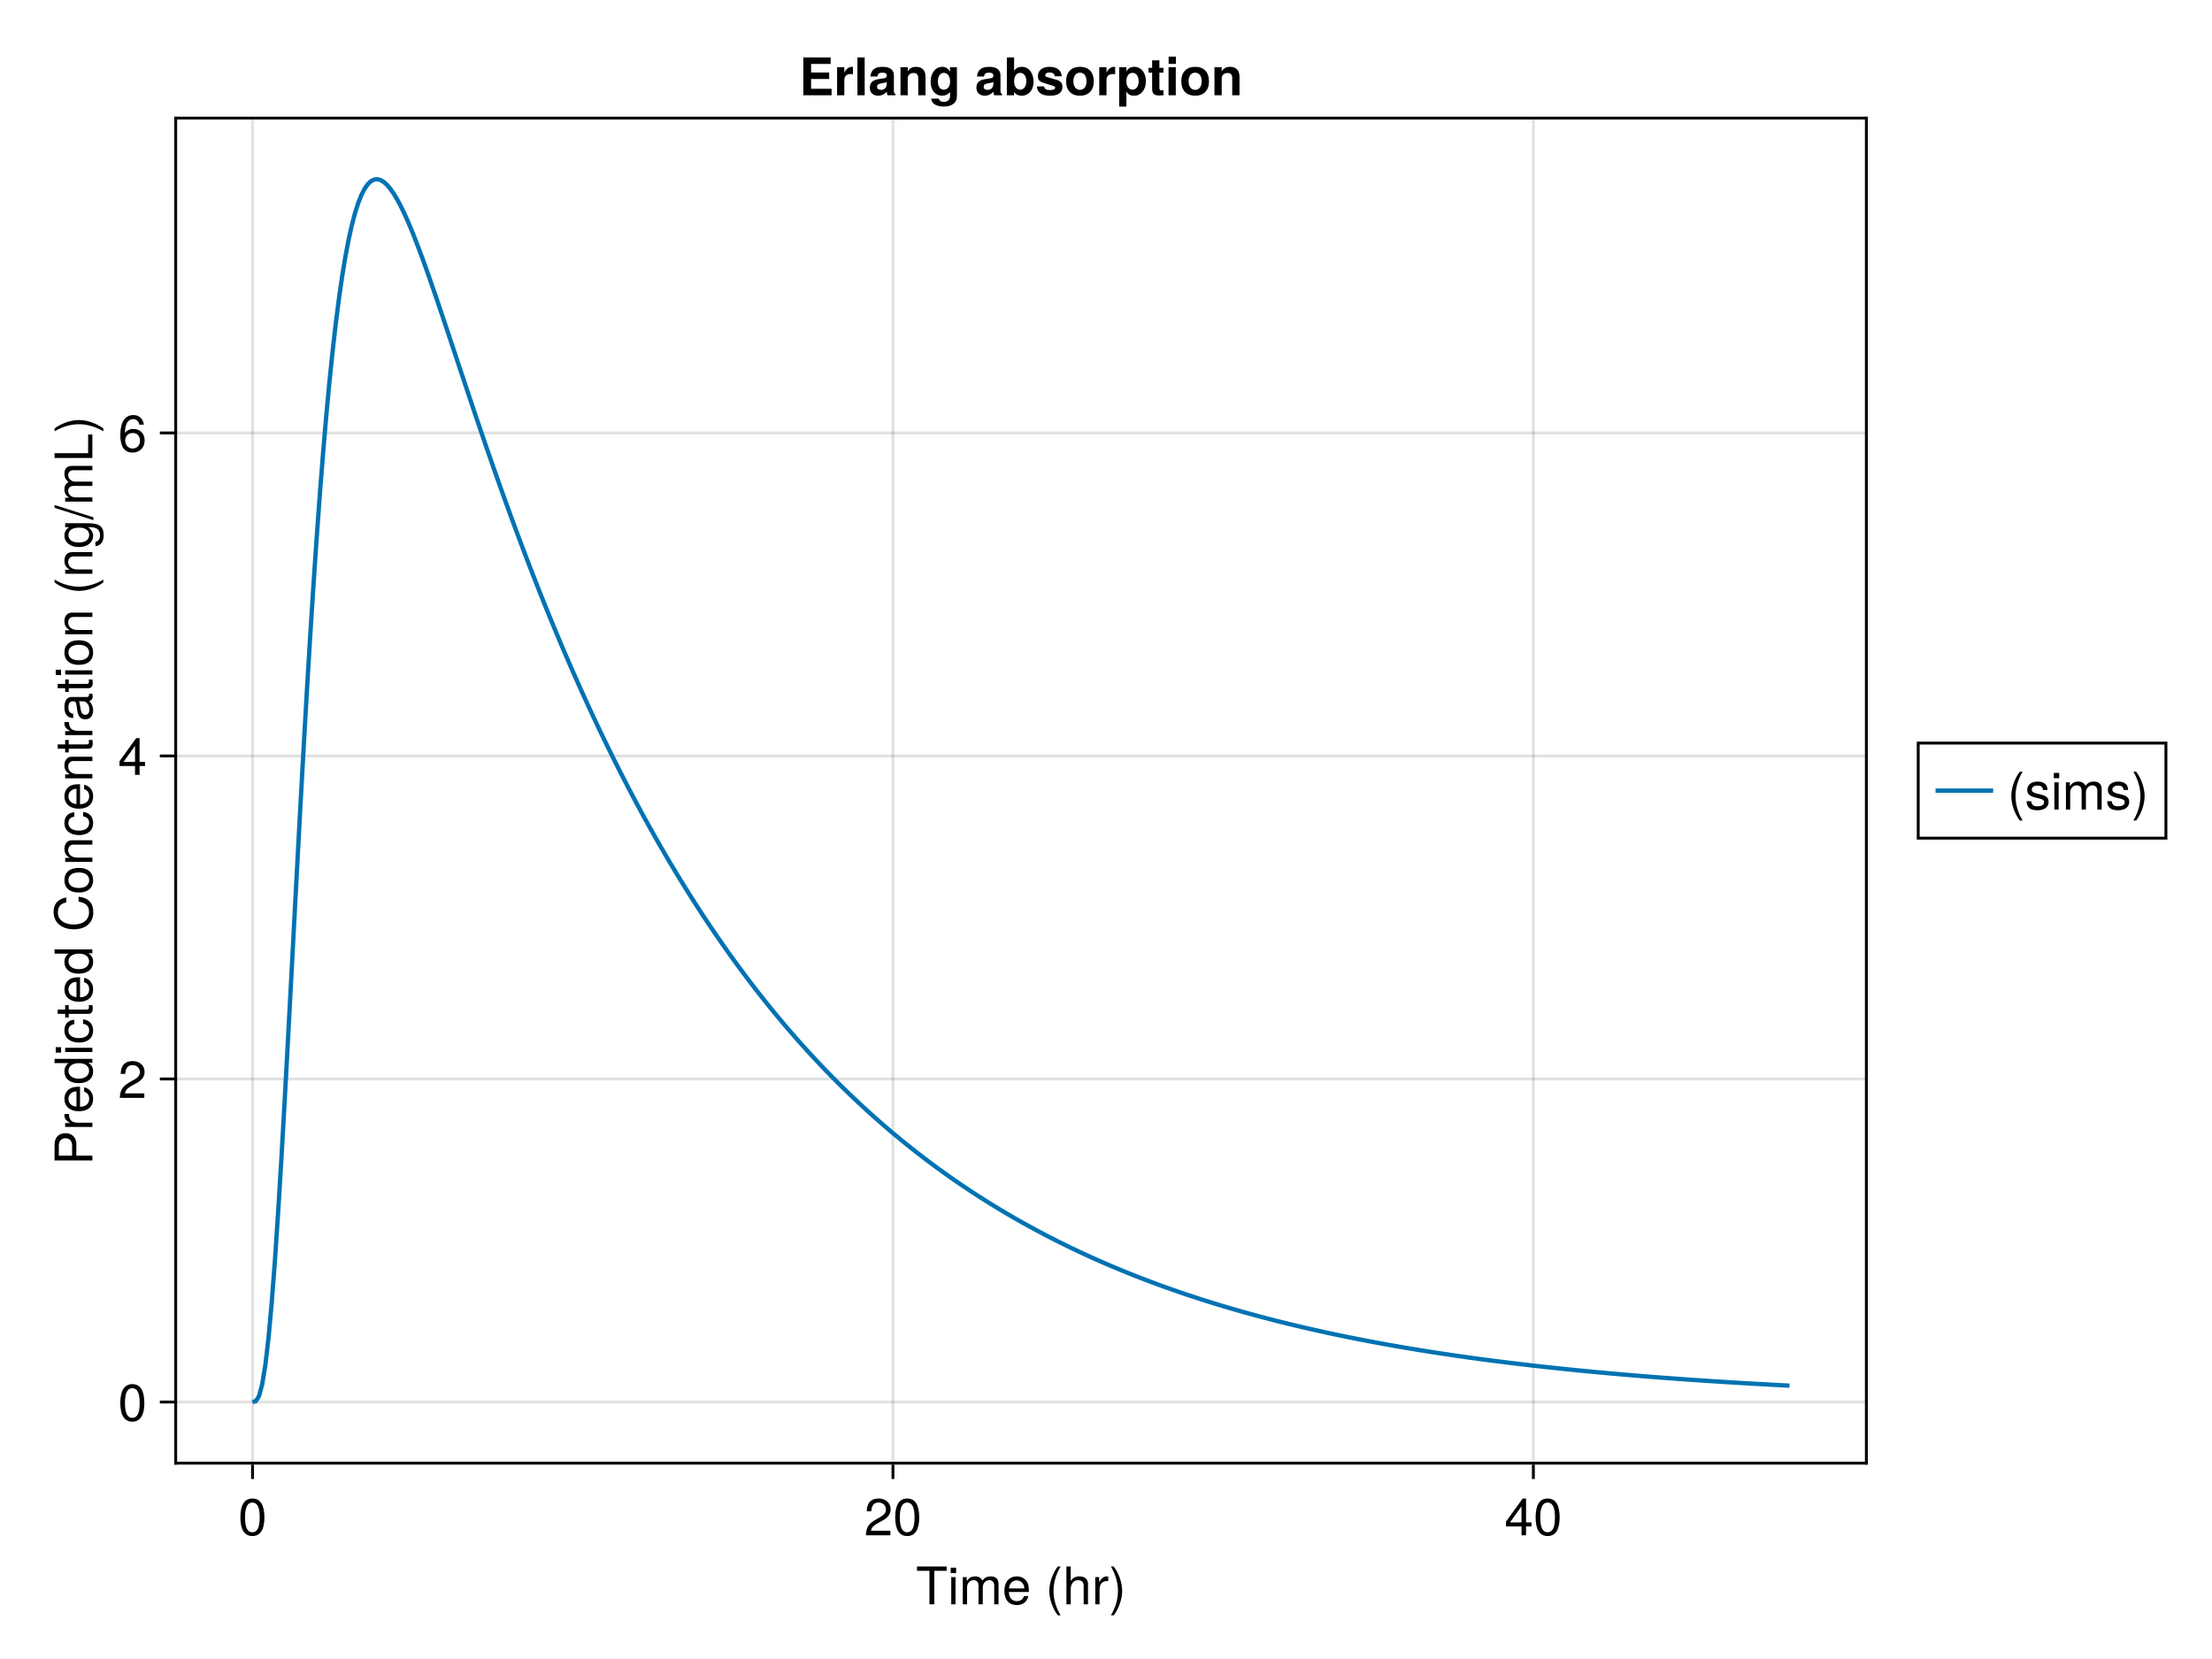 <?xml version="1.0" encoding="UTF-8"?>
<svg xmlns="http://www.w3.org/2000/svg" xmlns:xlink="http://www.w3.org/1999/xlink" width="768" height="576" viewBox="0 0 768 576">
<defs>
<g>
<g id="glyph-0-0-2d725e4b">
<path d="M 10.672 -11.641 C 10.672 -11.641 6.375 -11.641 6.375 -11.641 C 6.375 -11.641 6.375 0 6.375 0 C 6.375 0 4.703 0 4.703 0 C 4.703 0 4.703 -11.641 4.703 -11.641 C 4.703 -11.641 0.375 -11.641 0.375 -11.641 C 0.375 -11.641 0.375 -13.125 0.375 -13.125 C 0.375 -13.125 10.672 -13.125 10.672 -13.125 C 10.672 -13.125 10.672 -11.641 10.672 -11.641 Z M 10.672 -11.641 "/>
</g>
<g id="glyph-0-1-2d725e4b">
<path d="M 2.75 0 C 2.75 0 1.266 0 1.266 0 C 1.266 0 1.266 -9.438 1.266 -9.438 C 1.266 -9.438 2.75 -9.438 2.75 -9.438 C 2.75 -9.438 2.75 0 2.75 0 Z M 2.953 -10.859 C 2.953 -10.859 1.078 -10.859 1.078 -10.859 C 1.078 -10.859 1.078 -12.719 1.078 -12.719 C 1.078 -12.719 2.953 -12.719 2.953 -12.719 C 2.953 -12.719 2.953 -10.859 2.953 -10.859 Z M 2.953 -10.859 "/>
</g>
<g id="glyph-0-2-2d725e4b">
<path d="M 13.688 0 C 13.688 0 12.188 0 12.188 0 C 12.188 0 12.188 -6.5 12.188 -6.5 C 12.188 -7.688 11.562 -8.391 10.453 -8.391 C 9.234 -8.391 8.219 -7.297 8.219 -5.922 C 8.219 -5.922 8.219 0 8.219 0 C 8.219 0 6.734 0 6.734 0 C 6.734 0 6.734 -6.5 6.734 -6.5 C 6.734 -7.703 6.109 -8.391 4.984 -8.391 C 3.766 -8.391 2.766 -7.297 2.766 -5.922 C 2.766 -5.922 2.766 0 2.766 0 C 2.766 0 1.281 0 1.281 0 C 1.281 0 1.281 -9.438 1.281 -9.438 C 1.281 -9.438 2.641 -9.438 2.641 -9.438 C 2.641 -9.438 2.641 -8.094 2.641 -8.094 C 3.453 -9.234 4.281 -9.703 5.547 -9.703 C 6.766 -9.703 7.531 -9.266 8.078 -8.266 C 8.969 -9.328 9.719 -9.703 10.984 -9.703 C 12.75 -9.703 13.688 -8.766 13.688 -7.078 C 13.688 -7.078 13.688 0 13.688 0 Z M 13.688 0 "/>
</g>
<g id="glyph-0-3-2d725e4b">
<path d="M 9.234 -4.281 C 9.234 -4.281 2.281 -4.281 2.281 -4.281 C 2.328 -2.125 3.484 -1.109 5.062 -1.109 C 6.266 -1.109 7.109 -1.625 7.531 -2.859 C 7.531 -2.859 9.031 -2.859 9.031 -2.859 C 8.656 -0.953 7.156 0.266 5 0.266 C 2.359 0.266 0.719 -1.562 0.719 -4.656 C 0.719 -7.766 2.406 -9.703 5.047 -9.703 C 6.797 -9.703 8.25 -8.766 8.859 -7.219 C 9.125 -6.516 9.234 -5.656 9.234 -4.281 Z M 7.625 -5.609 C 7.625 -7.094 6.5 -8.312 5.016 -8.312 C 3.516 -8.312 2.453 -7.188 2.328 -5.516 C 2.328 -5.516 7.609 -5.516 7.609 -5.516 C 7.625 -5.547 7.625 -5.609 7.625 -5.609 Z M 7.625 -5.609 "/>
</g>
<g id="glyph-0-4-2d725e4b">
<path d="M 5.234 3.812 C 5.234 3.812 4.25 3.812 4.25 3.812 C 2.453 1.453 1.312 -1.812 1.312 -4.656 C 1.312 -7.484 2.453 -10.766 4.25 -13.125 C 4.25 -13.125 5.234 -13.125 5.234 -13.125 C 3.656 -10.562 2.766 -7.531 2.766 -4.656 C 2.766 -1.781 3.656 1.234 5.234 3.812 Z M 5.234 3.812 "/>
</g>
<g id="glyph-0-5-2d725e4b">
<path d="M 8.75 0 C 8.75 0 7.25 0 7.25 0 C 7.25 0 7.25 -6.531 7.25 -6.531 C 7.25 -7.781 6.375 -8.391 5.312 -8.391 C 3.766 -8.391 2.75 -7.125 2.75 -5.203 C 2.75 -5.203 2.75 0 2.75 0 C 2.75 0 1.266 0 1.266 0 C 1.266 0 1.266 -13.125 1.266 -13.125 C 1.266 -13.125 2.75 -13.125 2.75 -13.125 C 2.75 -13.125 2.75 -8.141 2.75 -8.141 C 3.641 -9.281 4.453 -9.703 5.781 -9.703 C 7.609 -9.703 8.75 -8.719 8.75 -7.125 C 8.75 -7.125 8.75 0 8.75 0 Z M 8.75 0 "/>
</g>
<g id="glyph-0-6-2d725e4b">
<path d="M 5.781 -8.125 C 3.453 -8.078 2.75 -7.016 2.75 -4.891 C 2.75 -4.891 2.75 0 2.75 0 C 2.75 0 1.266 0 1.266 0 C 1.266 0 1.266 -9.438 1.266 -9.438 C 1.266 -9.438 2.625 -9.438 2.625 -9.438 C 2.625 -9.438 2.625 -7.719 2.625 -7.719 C 3.484 -9.125 4.234 -9.703 5.203 -9.703 C 5.406 -9.703 5.531 -9.688 5.781 -9.641 C 5.781 -9.641 5.781 -8.125 5.781 -8.125 Z M 5.781 -8.125 "/>
</g>
<g id="glyph-0-7-2d725e4b">
<path d="M 4.609 -4.641 C 4.609 -1.812 3.469 1.453 1.672 3.812 C 1.672 3.812 0.688 3.812 0.688 3.812 C 2.266 1.266 3.156 -1.781 3.156 -4.641 C 3.156 -7.531 2.266 -10.547 0.688 -13.125 C 0.688 -13.125 1.672 -13.125 1.672 -13.125 C 3.469 -10.766 4.609 -7.484 4.609 -4.641 Z M 4.609 -4.641 "/>
</g>
<g id="glyph-0-8-2d725e4b">
<path d="M 9.125 -6.141 C 9.125 -1.938 7.656 0.266 4.953 0.266 C 2.219 0.266 0.781 -1.938 0.781 -6.25 C 0.781 -10.531 2.203 -12.766 4.953 -12.766 C 7.719 -12.766 9.125 -10.562 9.125 -6.141 Z M 7.5 -6.281 C 7.5 -9.703 6.656 -11.359 4.953 -11.359 C 3.234 -11.359 2.391 -9.719 2.391 -6.234 C 2.391 -2.734 3.234 -1.047 4.906 -1.047 C 6.672 -1.047 7.5 -2.656 7.5 -6.281 Z M 7.5 -6.281 "/>
</g>
<g id="glyph-0-9-2d725e4b">
<path d="M 9.203 -9.016 C 9.203 -7.453 8.281 -6.125 6.5 -5.172 C 6.5 -5.172 4.703 -4.188 4.703 -4.188 C 3.125 -3.281 2.562 -2.609 2.391 -1.562 C 2.391 -1.562 9.109 -1.562 9.109 -1.562 C 9.109 -1.562 9.109 0 9.109 0 C 9.109 0 0.609 0 0.609 0 C 0.75 -2.812 1.531 -4.016 4.188 -5.531 C 4.188 -5.531 5.844 -6.469 5.844 -6.469 C 6.984 -7.109 7.578 -7.969 7.578 -8.984 C 7.578 -10.344 6.5 -11.375 5.062 -11.375 C 3.484 -11.375 2.609 -10.469 2.484 -8.328 C 2.484 -8.328 0.906 -8.328 0.906 -8.328 C 0.984 -11.438 2.5 -12.766 5.109 -12.766 C 7.531 -12.766 9.203 -11.172 9.203 -9.016 Z M 9.203 -9.016 "/>
</g>
<g id="glyph-0-10-2d725e4b">
<path d="M 9.359 -3.062 C 9.359 -3.062 7.469 -3.062 7.469 -3.062 C 7.469 -3.062 7.469 0 7.469 0 C 7.469 0 5.891 0 5.891 0 C 5.891 0 5.891 -3.062 5.891 -3.062 C 5.891 -3.062 0.5 -3.062 0.5 -3.062 C 0.5 -3.062 0.5 -4.734 0.5 -4.734 C 0.5 -4.734 6.297 -12.766 6.297 -12.766 C 6.297 -12.766 7.469 -12.766 7.469 -12.766 C 7.469 -12.766 7.469 -4.484 7.469 -4.484 C 7.469 -4.484 9.359 -4.484 9.359 -4.484 C 9.359 -4.484 9.359 -3.062 9.359 -3.062 Z M 5.891 -4.484 C 5.891 -4.484 5.891 -10.062 5.891 -10.062 C 5.891 -10.062 1.891 -4.484 1.891 -4.484 C 1.891 -4.484 5.891 -4.484 5.891 -4.484 Z M 5.891 -4.484 "/>
</g>
<g id="glyph-0-11-2d725e4b">
<path d="M 9.234 -3.953 C 9.234 -1.453 7.484 0.266 5.062 0.266 C 2.141 0.266 0.781 -1.844 0.781 -5.812 C 0.781 -10.266 2.375 -12.766 5.344 -12.766 C 7.297 -12.766 8.656 -11.516 8.969 -9.438 C 8.969 -9.438 7.375 -9.438 7.375 -9.438 C 7.125 -10.656 6.359 -11.359 5.234 -11.359 C 3.422 -11.359 2.406 -9.625 2.391 -6.516 C 3.078 -7.453 4.062 -7.938 5.328 -7.938 C 7.609 -7.938 9.234 -6.344 9.234 -3.953 Z M 7.609 -3.828 C 7.609 -5.547 6.656 -6.531 5.125 -6.531 C 3.562 -6.531 2.484 -5.516 2.484 -3.922 C 2.484 -2.281 3.594 -1.141 5.078 -1.141 C 6.531 -1.141 7.609 -2.234 7.609 -3.828 Z M 7.609 -3.828 "/>
</g>
<g id="glyph-0-12-2d725e4b">
<path d="M 8.266 -2.641 C 8.266 -0.828 6.75 0.266 4.375 0.266 C 1.906 0.266 0.688 -0.703 0.609 -2.875 C 0.609 -2.875 2.203 -2.875 2.203 -2.875 C 2.391 -1.438 3.156 -1.109 4.5 -1.109 C 5.812 -1.109 6.703 -1.641 6.703 -2.516 C 6.703 -3.203 6.281 -3.516 5.234 -3.766 C 5.234 -3.766 3.828 -4.109 3.828 -4.109 C 1.609 -4.641 0.844 -5.344 0.844 -6.828 C 0.844 -8.562 2.266 -9.703 4.469 -9.703 C 6.641 -9.703 7.859 -8.656 7.891 -6.797 C 7.891 -6.797 6.297 -6.797 6.297 -6.797 C 6.266 -7.797 5.609 -8.312 4.406 -8.312 C 3.188 -8.312 2.406 -7.766 2.406 -6.891 C 2.406 -6.234 2.938 -5.828 4.156 -5.547 C 4.156 -5.547 5.594 -5.203 5.594 -5.203 C 7.469 -4.75 8.266 -4.047 8.266 -2.641 Z M 8.266 -2.641 "/>
</g>
<g id="glyph-1-0-2d725e4b">
<path d="M -9.266 -11.109 C -7.094 -11.109 -5.562 -9.594 -5.562 -7.438 C -5.562 -7.438 -5.562 -3.312 -5.562 -3.312 C -5.562 -3.312 0 -3.312 0 -3.312 C 0 -3.312 0 -1.641 0 -1.641 C 0 -1.641 -13.125 -1.641 -13.125 -1.641 C -13.125 -1.641 -13.125 -7.062 -13.125 -7.062 C -13.125 -9.641 -11.734 -11.109 -9.266 -11.109 Z M -9.344 -9.359 C -10.781 -9.359 -11.641 -8.406 -11.641 -6.797 C -11.641 -6.797 -11.641 -3.312 -11.641 -3.312 C -11.641 -3.312 -7.031 -3.312 -7.031 -3.312 C -7.031 -3.312 -7.031 -6.797 -7.031 -6.797 C -7.031 -8.406 -7.906 -9.359 -9.344 -9.359 Z M -9.344 -9.359 "/>
</g>
<g id="glyph-1-1-2d725e4b">
<path d="M -8.125 -5.781 C -8.078 -3.453 -7.016 -2.75 -4.891 -2.75 C -4.891 -2.75 0 -2.75 0 -2.75 C 0 -2.75 0 -1.266 0 -1.266 C 0 -1.266 -9.438 -1.266 -9.438 -1.266 C -9.438 -1.266 -9.438 -2.625 -9.438 -2.625 C -9.438 -2.625 -7.719 -2.625 -7.719 -2.625 C -9.125 -3.484 -9.703 -4.234 -9.703 -5.203 C -9.703 -5.406 -9.688 -5.531 -9.641 -5.781 C -9.641 -5.781 -8.125 -5.781 -8.125 -5.781 Z M -8.125 -5.781 "/>
</g>
<g id="glyph-1-2-2d725e4b">
<path d="M -4.281 -9.234 C -4.281 -9.234 -4.281 -2.281 -4.281 -2.281 C -2.125 -2.328 -1.109 -3.484 -1.109 -5.062 C -1.109 -6.266 -1.625 -7.109 -2.859 -7.531 C -2.859 -7.531 -2.859 -9.031 -2.859 -9.031 C -0.953 -8.656 0.266 -7.156 0.266 -5 C 0.266 -2.359 -1.562 -0.719 -4.656 -0.719 C -7.766 -0.719 -9.703 -2.406 -9.703 -5.047 C -9.703 -6.797 -8.766 -8.25 -7.219 -8.859 C -6.516 -9.125 -5.656 -9.234 -4.281 -9.234 Z M -5.609 -7.625 C -7.094 -7.625 -8.312 -6.5 -8.312 -5.016 C -8.312 -3.516 -7.188 -2.453 -5.516 -2.328 C -5.516 -2.328 -5.516 -7.609 -5.516 -7.609 C -5.547 -7.625 -5.609 -7.625 -5.609 -7.625 Z M -5.609 -7.625 "/>
</g>
<g id="glyph-1-3-2d725e4b">
<path d="M 0 -8.906 C 0 -8.906 0 -7.578 0 -7.578 C 0 -7.578 -1.391 -7.578 -1.391 -7.578 C -0.219 -6.766 0.266 -5.875 0.266 -4.578 C 0.266 -2.031 -1.625 -0.469 -4.812 -0.469 C -7.812 -0.469 -9.703 -2.062 -9.703 -4.516 C -9.703 -5.781 -9.203 -6.781 -8.25 -7.422 C -8.25 -7.422 -13.125 -7.422 -13.125 -7.422 C -13.125 -7.422 -13.125 -8.906 -13.125 -8.906 C -13.125 -8.906 0 -8.906 0 -8.906 Z M -4.688 -7.422 C -6.859 -7.422 -8.297 -6.391 -8.297 -4.766 C -8.297 -3.125 -6.906 -2.031 -4.719 -2.031 C -2.516 -2.031 -1.141 -3.125 -1.141 -4.781 C -1.141 -6.375 -2.5 -7.422 -4.688 -7.422 Z M -4.688 -7.422 "/>
</g>
<g id="glyph-1-4-2d725e4b">
<path d="M 0 -2.75 C 0 -2.75 0 -1.266 0 -1.266 C 0 -1.266 -9.438 -1.266 -9.438 -1.266 C -9.438 -1.266 -9.438 -2.75 -9.438 -2.75 C -9.438 -2.75 0 -2.75 0 -2.75 Z M -10.859 -2.953 C -10.859 -2.953 -10.859 -1.078 -10.859 -1.078 C -10.859 -1.078 -12.719 -1.078 -12.719 -1.078 C -12.719 -1.078 -12.719 -2.953 -12.719 -2.953 C -12.719 -2.953 -10.859 -2.953 -10.859 -2.953 Z M -10.859 -2.953 "/>
</g>
<g id="glyph-1-5-2d725e4b">
<path d="M -3.234 -8.594 C -1.078 -8.406 0.266 -6.984 0.266 -4.734 C 0.266 -2.172 -1.578 -0.562 -4.625 -0.562 C -7.766 -0.562 -9.703 -2.219 -9.703 -4.75 C -9.703 -6.859 -8.562 -8.297 -6.266 -8.484 C -6.266 -8.484 -6.266 -6.969 -6.266 -6.969 C -7.578 -6.781 -8.312 -6 -8.312 -4.734 C -8.312 -3.094 -6.984 -2.125 -4.625 -2.125 C -2.391 -2.125 -1.109 -3.109 -1.109 -4.766 C -1.109 -6.047 -1.734 -6.828 -3.234 -7.078 C -3.234 -7.078 -3.234 -8.594 -3.234 -8.594 Z M -3.234 -8.594 "/>
</g>
<g id="glyph-1-6-2d725e4b">
<path d="M 0 -4.578 C 0.094 -4.062 0.125 -3.703 0.125 -3.344 C 0.125 -2.172 -0.406 -1.531 -1.375 -1.531 C -1.375 -1.531 -8.203 -1.531 -8.203 -1.531 C -8.203 -1.531 -8.203 -0.25 -8.203 -0.25 C -8.203 -0.25 -9.438 -0.25 -9.438 -0.25 C -9.438 -0.25 -9.438 -1.531 -9.438 -1.531 C -9.438 -1.531 -12.031 -1.531 -12.031 -1.531 C -12.031 -1.531 -12.031 -3.031 -12.031 -3.031 C -12.031 -3.031 -9.438 -3.031 -9.438 -3.031 C -9.438 -3.031 -9.438 -4.578 -9.438 -4.578 C -9.438 -4.578 -8.203 -4.578 -8.203 -4.578 C -8.203 -4.578 -8.203 -3.031 -8.203 -3.031 C -8.203 -3.031 -2.031 -3.031 -2.031 -3.031 C -1.375 -3.031 -1.188 -3.203 -1.188 -3.859 C -1.188 -4.141 -1.203 -4.375 -1.266 -4.578 C -1.266 -4.578 0 -4.578 0 -4.578 Z M 0 -4.578 "/>
</g>
<g id="glyph-1-7-2d725e4b">
</g>
<g id="glyph-1-8-2d725e4b">
<path d="M 0 -8.766 C 0 -8.766 0 -7.266 0 -7.266 C 0 -7.266 -6.531 -7.266 -6.531 -7.266 C -7.672 -7.266 -8.391 -6.516 -8.391 -5.328 C -8.391 -3.797 -7.125 -2.75 -5.203 -2.75 C -5.203 -2.75 0 -2.75 0 -2.75 C 0 -2.75 0 -1.266 0 -1.266 C 0 -1.266 -9.438 -1.266 -9.438 -1.266 C -9.438 -1.266 -9.438 -2.641 -9.438 -2.641 C -9.438 -2.641 -7.844 -2.641 -7.844 -2.641 C -9.156 -3.469 -9.703 -4.375 -9.703 -5.781 C -9.703 -7.594 -8.688 -8.766 -7.125 -8.766 C -7.125 -8.766 0 -8.766 0 -8.766 Z M 0 -8.766 "/>
</g>
<g id="glyph-1-9-2d725e4b">
<path d="M -0.031 -9.625 C 0.094 -9.141 0.125 -8.906 0.125 -8.609 C 0.125 -7.859 -0.391 -7.219 -1.109 -7.062 C -0.234 -6.234 0.266 -5.062 0.266 -3.859 C 0.266 -1.938 -0.734 -0.75 -2.453 -0.75 C -3.594 -0.75 -4.453 -1.312 -4.891 -2.406 C -5.125 -2.984 -5.203 -3.312 -5.469 -5.438 C -5.609 -6.625 -5.891 -7 -6.516 -7 C -6.516 -7 -6.906 -7 -6.906 -7 C -7.812 -7 -8.312 -6.25 -8.312 -4.891 C -8.312 -3.484 -7.797 -2.812 -6.641 -2.688 C -6.641 -2.688 -6.641 -1.172 -6.641 -1.172 C -8.812 -1.266 -9.703 -2.656 -9.703 -4.953 C -9.703 -7.266 -8.797 -8.5 -7.125 -8.5 C -7.125 -8.5 -1.875 -8.5 -1.875 -8.5 C -1.406 -8.5 -1.141 -8.781 -1.141 -9.312 C -1.141 -9.391 -1.141 -9.469 -1.172 -9.625 C -1.172 -9.625 -0.031 -9.625 -0.031 -9.625 Z M -3.266 -7 C -3.266 -7 -4.656 -7 -4.656 -7 C -4.422 -6.5 -4.359 -6.172 -4.141 -4.594 C -3.906 -2.984 -3.469 -2.328 -2.484 -2.328 C -1.453 -2.328 -1.047 -3 -1.047 -4.172 C -1.047 -5.641 -1.906 -7 -3.266 -7 Z M -3.266 -7 "/>
</g>
<g id="glyph-1-10-2d725e4b">
<path d="M -1.547 -8.797 C 2.609 -8.797 3.922 -7.547 3.922 -4.594 C 3.922 -2.375 2.859 -0.984 1.078 -0.828 C 1.078 -0.828 1.078 -2.359 1.078 -2.359 C 2.234 -2.531 2.656 -3.453 2.656 -4.641 C 2.656 -6.391 1.703 -7.422 -0.797 -7.422 C -0.797 -7.422 -1.422 -7.422 -1.422 -7.422 C -0.234 -6.422 0.266 -5.594 0.266 -4.406 C 0.266 -2.203 -1.656 -0.516 -4.625 -0.516 C -7.688 -0.516 -9.703 -2.141 -9.703 -4.531 C -9.703 -5.734 -9.188 -6.656 -8.062 -7.422 C -8.062 -7.422 -9.438 -7.422 -9.438 -7.422 C -9.438 -7.422 -9.438 -8.797 -9.438 -8.797 C -9.438 -8.797 -1.547 -8.797 -1.547 -8.797 Z M -4.656 -7.266 C -6.953 -7.266 -8.312 -6.312 -8.312 -4.703 C -8.312 -3.094 -6.984 -2.094 -4.719 -2.094 C -2.438 -2.094 -1.109 -3.078 -1.109 -4.719 C -1.109 -6.297 -2.406 -7.266 -4.656 -7.266 Z M -4.656 -7.266 "/>
</g>
<g id="glyph-1-11-2d725e4b">
<path d="M -13.125 -5.109 C -13.125 -5.109 0.359 -0.844 0.359 -0.844 C 0.359 -0.844 0.359 0.141 0.359 0.141 C 0.359 0.141 -13.125 -4.125 -13.125 -4.125 C -13.125 -4.125 -13.125 -5.109 -13.125 -5.109 Z M -13.125 -5.109 "/>
</g>
<g id="glyph-1-12-2d725e4b">
<path d="M 0 -13.688 C 0 -13.688 0 -12.188 0 -12.188 C 0 -12.188 -6.5 -12.188 -6.5 -12.188 C -7.688 -12.188 -8.391 -11.562 -8.391 -10.453 C -8.391 -9.234 -7.297 -8.219 -5.922 -8.219 C -5.922 -8.219 0 -8.219 0 -8.219 C 0 -8.219 0 -6.734 0 -6.734 C 0 -6.734 -6.5 -6.734 -6.5 -6.734 C -7.703 -6.734 -8.391 -6.109 -8.391 -4.984 C -8.391 -3.766 -7.297 -2.766 -5.922 -2.766 C -5.922 -2.766 0 -2.766 0 -2.766 C 0 -2.766 0 -1.281 0 -1.281 C 0 -1.281 -9.438 -1.281 -9.438 -1.281 C -9.438 -1.281 -9.438 -2.641 -9.438 -2.641 C -9.438 -2.641 -8.094 -2.641 -8.094 -2.641 C -9.234 -3.453 -9.703 -4.281 -9.703 -5.547 C -9.703 -6.766 -9.266 -7.531 -8.266 -8.078 C -9.328 -8.969 -9.703 -9.719 -9.703 -10.984 C -9.703 -12.75 -8.766 -13.688 -7.078 -13.688 C -7.078 -13.688 0 -13.688 0 -13.688 Z M 0 -13.688 "/>
</g>
<g id="glyph-1-13-2d725e4b">
<path d="M 0 -9.594 C 0 -9.594 0 -1.438 0 -1.438 C 0 -1.438 -13.125 -1.438 -13.125 -1.438 C -13.125 -1.438 -13.125 -3.109 -13.125 -3.109 C -13.125 -3.109 -1.469 -3.109 -1.469 -3.109 C -1.469 -3.109 -1.469 -9.594 -1.469 -9.594 C -1.469 -9.594 0 -9.594 0 -9.594 Z M 0 -9.594 "/>
</g>
<g id="glyph-1-14-2d725e4b">
<path d="M -4.641 -4.609 C -1.812 -4.609 1.453 -3.469 3.812 -1.672 C 3.812 -1.672 3.812 -0.688 3.812 -0.688 C 1.266 -2.266 -1.781 -3.156 -4.641 -3.156 C -7.531 -3.156 -10.547 -2.266 -13.125 -0.688 C -13.125 -0.688 -13.125 -1.672 -13.125 -1.672 C -10.766 -3.469 -7.484 -4.609 -4.641 -4.609 Z M -4.641 -4.609 "/>
</g>
<g id="glyph-2-0-2d725e4b">
<path d="M -4.781 -12.188 C -1.375 -11.797 0.328 -9.984 0.328 -6.781 C 0.328 -2.938 -2.578 -0.859 -6.406 -0.859 C -10.234 -0.859 -13.453 -2.875 -13.453 -6.859 C -13.453 -9.734 -11.938 -11.391 -9.047 -11.922 C -9.047 -11.922 -9.047 -10.203 -9.047 -10.203 C -11.047 -9.797 -11.969 -8.719 -11.969 -6.656 C -11.969 -4.125 -9.797 -2.531 -6.422 -2.531 C -3.156 -2.531 -1.156 -4.188 -1.156 -6.797 C -1.156 -9.016 -2.297 -10.062 -4.781 -10.453 C -4.781 -10.453 -4.781 -12.188 -4.781 -12.188 Z M -4.781 -12.188 "/>
</g>
<g id="glyph-3-0-2d725e4b">
<path d="M -4.641 -9.188 C -1.547 -9.188 0.266 -7.562 0.266 -4.906 C 0.266 -2.234 -1.547 -0.641 -4.719 -0.641 C -7.891 -0.641 -9.703 -2.25 -9.703 -4.891 C -9.703 -7.609 -7.906 -9.188 -4.641 -9.188 Z M -4.656 -7.609 C -7 -7.609 -8.312 -6.609 -8.312 -4.906 C -8.312 -3.234 -6.984 -2.219 -4.719 -2.219 C -2.438 -2.219 -1.109 -3.234 -1.109 -4.906 C -1.109 -6.562 -2.453 -7.609 -4.656 -7.609 Z M -4.656 -7.609 "/>
</g>
<g id="glyph-4-0-2d725e4b">
<path d="M 0 -8.766 C 0 -8.766 0 -7.266 0 -7.266 C 0 -7.266 -6.531 -7.266 -6.531 -7.266 C -7.672 -7.266 -8.391 -6.516 -8.391 -5.328 C -8.391 -3.797 -7.125 -2.75 -5.203 -2.75 C -5.203 -2.75 0 -2.75 0 -2.75 C 0 -2.75 0 -1.266 0 -1.266 C 0 -1.266 -9.438 -1.266 -9.438 -1.266 C -9.438 -1.266 -9.438 -2.641 -9.438 -2.641 C -9.438 -2.641 -7.844 -2.641 -7.844 -2.641 C -9.156 -3.469 -9.703 -4.375 -9.703 -5.781 C -9.703 -7.594 -8.688 -8.766 -7.125 -8.766 C -7.125 -8.766 0 -8.766 0 -8.766 Z M 0 -8.766 "/>
</g>
<g id="glyph-4-1-2d725e4b">
<path d="M -3.234 -8.594 C -1.078 -8.406 0.266 -6.984 0.266 -4.734 C 0.266 -2.172 -1.578 -0.562 -4.625 -0.562 C -7.766 -0.562 -9.703 -2.219 -9.703 -4.75 C -9.703 -6.859 -8.562 -8.297 -6.266 -8.484 C -6.266 -8.484 -6.266 -6.969 -6.266 -6.969 C -7.578 -6.781 -8.312 -6 -8.312 -4.734 C -8.312 -3.094 -6.984 -2.125 -4.625 -2.125 C -2.391 -2.125 -1.109 -3.109 -1.109 -4.766 C -1.109 -6.047 -1.734 -6.828 -3.234 -7.078 C -3.234 -7.078 -3.234 -8.594 -3.234 -8.594 Z M -3.234 -8.594 "/>
</g>
<g id="glyph-5-0-2d725e4b">
<path d="M 0 -4.578 C 0.094 -4.062 0.125 -3.703 0.125 -3.344 C 0.125 -2.172 -0.406 -1.531 -1.375 -1.531 C -1.375 -1.531 -8.203 -1.531 -8.203 -1.531 C -8.203 -1.531 -8.203 -0.25 -8.203 -0.25 C -8.203 -0.25 -9.438 -0.25 -9.438 -0.25 C -9.438 -0.25 -9.438 -1.531 -9.438 -1.531 C -9.438 -1.531 -12.031 -1.531 -12.031 -1.531 C -12.031 -1.531 -12.031 -3.031 -12.031 -3.031 C -12.031 -3.031 -9.438 -3.031 -9.438 -3.031 C -9.438 -3.031 -9.438 -4.578 -9.438 -4.578 C -9.438 -4.578 -8.203 -4.578 -8.203 -4.578 C -8.203 -4.578 -8.203 -3.031 -8.203 -3.031 C -8.203 -3.031 -2.031 -3.031 -2.031 -3.031 C -1.375 -3.031 -1.188 -3.203 -1.188 -3.859 C -1.188 -4.141 -1.203 -4.375 -1.266 -4.578 C -1.266 -4.578 0 -4.578 0 -4.578 Z M 0 -4.578 "/>
</g>
<g id="glyph-5-1-2d725e4b">
<path d="M 0 -2.75 C 0 -2.75 0 -1.266 0 -1.266 C 0 -1.266 -9.438 -1.266 -9.438 -1.266 C -9.438 -1.266 -9.438 -2.75 -9.438 -2.75 C -9.438 -2.75 0 -2.75 0 -2.75 Z M -10.859 -2.953 C -10.859 -2.953 -10.859 -1.078 -10.859 -1.078 C -10.859 -1.078 -12.719 -1.078 -12.719 -1.078 C -12.719 -1.078 -12.719 -2.953 -12.719 -2.953 C -12.719 -2.953 -10.859 -2.953 -10.859 -2.953 Z M -10.859 -2.953 "/>
</g>
<g id="glyph-6-0-2d725e4b">
<path d="M -4.641 -9.188 C -1.547 -9.188 0.266 -7.562 0.266 -4.906 C 0.266 -2.234 -1.547 -0.641 -4.719 -0.641 C -7.891 -0.641 -9.703 -2.25 -9.703 -4.891 C -9.703 -7.609 -7.906 -9.188 -4.641 -9.188 Z M -4.656 -7.609 C -7 -7.609 -8.312 -6.609 -8.312 -4.906 C -8.312 -3.234 -6.984 -2.219 -4.719 -2.219 C -2.438 -2.219 -1.109 -3.234 -1.109 -4.906 C -1.109 -6.562 -2.453 -7.609 -4.656 -7.609 Z M -4.656 -7.609 "/>
</g>
<g id="glyph-6-1-2d725e4b">
<path d="M 0 -8.766 C 0 -8.766 0 -7.266 0 -7.266 C 0 -7.266 -6.531 -7.266 -6.531 -7.266 C -7.672 -7.266 -8.391 -6.516 -8.391 -5.328 C -8.391 -3.797 -7.125 -2.75 -5.203 -2.75 C -5.203 -2.75 0 -2.75 0 -2.75 C 0 -2.75 0 -1.266 0 -1.266 C 0 -1.266 -9.438 -1.266 -9.438 -1.266 C -9.438 -1.266 -9.438 -2.641 -9.438 -2.641 C -9.438 -2.641 -7.844 -2.641 -7.844 -2.641 C -9.156 -3.469 -9.703 -4.375 -9.703 -5.781 C -9.703 -7.594 -8.688 -8.766 -7.125 -8.766 C -7.125 -8.766 0 -8.766 0 -8.766 Z M 0 -8.766 "/>
</g>
<g id="glyph-7-0-2d725e4b">
</g>
<g id="glyph-7-1-2d725e4b">
<path d="M 3.812 -5.234 C 3.812 -5.234 3.812 -4.25 3.812 -4.25 C 1.453 -2.453 -1.812 -1.312 -4.656 -1.312 C -7.484 -1.312 -10.766 -2.453 -13.125 -4.25 C -13.125 -4.25 -13.125 -5.234 -13.125 -5.234 C -10.562 -3.656 -7.531 -2.766 -4.656 -2.766 C -1.781 -2.766 1.234 -3.656 3.812 -5.234 Z M 3.812 -5.234 "/>
</g>
<g id="glyph-7-2-2d725e4b">
<path d="M 0 -8.766 C 0 -8.766 0 -7.266 0 -7.266 C 0 -7.266 -6.531 -7.266 -6.531 -7.266 C -7.672 -7.266 -8.391 -6.516 -8.391 -5.328 C -8.391 -3.797 -7.125 -2.75 -5.203 -2.75 C -5.203 -2.75 0 -2.75 0 -2.75 C 0 -2.75 0 -1.266 0 -1.266 C 0 -1.266 -9.438 -1.266 -9.438 -1.266 C -9.438 -1.266 -9.438 -2.641 -9.438 -2.641 C -9.438 -2.641 -7.844 -2.641 -7.844 -2.641 C -9.156 -3.469 -9.703 -4.375 -9.703 -5.781 C -9.703 -7.594 -8.688 -8.766 -7.125 -8.766 C -7.125 -8.766 0 -8.766 0 -8.766 Z M 0 -8.766 "/>
</g>
<g id="glyph-8-0-2d725e4b">
<path d="M 11.234 0 C 11.234 0 1.422 0 1.422 0 C 1.422 0 1.422 -13.125 1.422 -13.125 C 1.422 -13.125 10.906 -13.125 10.906 -13.125 C 10.906 -13.125 10.906 -10.875 10.906 -10.875 C 10.906 -10.875 4.125 -10.875 4.125 -10.875 C 4.125 -10.875 4.125 -7.906 4.125 -7.906 C 4.125 -7.906 10.406 -7.906 10.406 -7.906 C 10.406 -7.906 10.406 -5.656 10.406 -5.656 C 10.406 -5.656 4.125 -5.656 4.125 -5.656 C 4.125 -5.656 4.125 -2.25 4.125 -2.25 C 4.125 -2.25 11.234 -2.25 11.234 -2.25 C 11.234 -2.25 11.234 0 11.234 0 Z M 11.234 0 "/>
</g>
<g id="glyph-8-1-2d725e4b">
<path d="M 6.656 -7.312 C 6.312 -7.359 6.141 -7.375 5.875 -7.375 C 4.391 -7.375 3.656 -6.641 3.656 -5.172 C 3.656 -5.172 3.656 0 3.656 0 C 3.656 0 1.141 0 1.141 0 C 1.141 0 1.141 -9.719 1.141 -9.719 C 1.141 -9.719 3.656 -9.719 3.656 -9.719 C 3.656 -9.719 3.656 -7.812 3.656 -7.812 C 4.188 -9.125 5.203 -9.875 6.359 -9.875 C 6.422 -9.875 6.516 -9.875 6.656 -9.859 C 6.656 -9.859 6.656 -7.312 6.656 -7.312 Z M 6.656 -7.312 "/>
</g>
<g id="glyph-8-2-2d725e4b">
<path d="M 3.719 0 C 3.719 0 1.203 0 1.203 0 C 1.203 0 1.203 -13.125 1.203 -13.125 C 1.203 -13.125 3.719 -13.125 3.719 -13.125 C 3.719 -13.125 3.719 0 3.719 0 Z M 3.719 0 "/>
</g>
<g id="glyph-8-3-2d725e4b">
<path d="M 9.438 0 C 9.438 0 6.703 0 6.703 0 C 6.469 -0.281 6.406 -0.719 6.406 -1.219 C 5.531 -0.312 4.531 0.156 3.453 0.156 C 1.844 0.156 0.5 -0.734 0.5 -2.625 C 0.5 -4.391 1.438 -5.219 3.359 -5.562 C 3.359 -5.562 4.375 -5.734 4.375 -5.734 C 5.641 -5.953 6.391 -5.844 6.391 -6.875 C 6.391 -7.531 5.906 -7.844 4.938 -7.844 C 3.688 -7.844 3.281 -7.531 3.156 -6.516 C 3.156 -6.516 0.719 -6.516 0.719 -6.516 C 0.875 -8.766 2.25 -9.875 4.875 -9.875 C 7.5 -9.875 8.859 -8.875 8.859 -6.891 C 8.859 -6.891 8.859 -1.5 8.859 -1.5 C 8.859 -0.984 8.984 -0.719 9.438 -0.312 C 9.438 -0.312 9.438 0 9.438 0 Z M 6.391 -4.156 C 6.391 -4.156 6.391 -4.594 6.391 -4.594 C 6.109 -4.453 6 -4.406 5.328 -4.281 C 5.328 -4.281 4.469 -4.125 4.469 -4.125 C 3.422 -3.922 3.031 -3.656 3.031 -2.922 C 3.031 -2.203 3.547 -1.875 4.391 -1.875 C 5.672 -1.875 6.391 -2.703 6.391 -4.156 Z M 6.391 -4.156 "/>
</g>
<g id="glyph-8-4-2d725e4b">
<path d="M 9.828 0 C 9.828 0 7.312 0 7.312 0 C 7.312 0 7.312 -6 7.312 -6 C 7.312 -7.141 6.766 -7.734 5.688 -7.734 C 4.469 -7.734 3.656 -6.984 3.656 -5.828 C 3.656 -5.828 3.656 0 3.656 0 C 3.656 0 1.141 0 1.141 0 C 1.141 0 1.141 -9.719 1.141 -9.719 C 1.141 -9.719 3.656 -9.719 3.656 -9.719 C 3.656 -9.719 3.656 -8.312 3.656 -8.312 C 4.375 -9.391 5.25 -9.875 6.562 -9.875 C 8.641 -9.875 9.828 -8.656 9.828 -6.516 C 9.828 -6.516 9.828 0 9.828 0 Z M 9.828 0 "/>
</g>
<g id="glyph-8-5-2d725e4b">
<path d="M 9.734 0.328 C 9.734 2.609 8.047 3.922 5.109 3.922 C 2.453 3.922 0.844 2.75 0.812 1.172 C 0.812 1.172 3.422 1.172 3.422 1.172 C 3.625 1.906 4.25 2.297 5.203 2.297 C 6.469 2.297 7.344 1.5 7.344 0.328 C 7.344 0.328 7.344 -1.109 7.344 -1.109 C 6.406 -0.188 5.719 0.156 4.594 0.156 C 2.203 0.156 0.609 -1.734 0.609 -4.75 C 0.609 -7.766 2.344 -9.875 4.641 -9.875 C 5.766 -9.875 6.594 -9.375 7.344 -8.219 C 7.344 -8.219 7.344 -9.719 7.344 -9.719 C 7.344 -9.719 9.734 -9.719 9.734 -9.719 C 9.734 -9.719 9.734 0.328 9.734 0.328 Z M 7.375 -4.781 C 7.375 -6.594 6.438 -7.781 5.188 -7.781 C 3.953 -7.781 3.125 -6.625 3.125 -4.781 C 3.125 -3.031 3.953 -1.938 5.141 -1.938 C 6.469 -1.938 7.375 -3.031 7.375 -4.781 Z M 7.375 -4.781 "/>
</g>
<g id="glyph-8-6-2d725e4b">
</g>
<g id="glyph-8-7-2d725e4b">
<path d="M 10.344 -4.734 C 10.344 -1.797 8.594 0.156 6.266 0.156 C 5.047 0.156 4.188 -0.281 3.578 -1.109 C 3.578 -1.109 3.578 0 3.578 0 C 3.578 0 1.062 0 1.062 0 C 1.062 0 1.062 -13.125 1.062 -13.125 C 1.062 -13.125 3.578 -13.125 3.578 -13.125 C 3.578 -13.125 3.578 -8.453 3.578 -8.453 C 4.188 -9.438 5.062 -9.875 6.266 -9.875 C 8.812 -9.875 10.344 -7.484 10.344 -4.734 Z M 7.828 -4.844 C 7.828 -6.641 6.953 -7.781 5.703 -7.781 C 4.453 -7.781 3.578 -6.656 3.578 -4.891 C 3.578 -3.047 4.422 -1.938 5.703 -1.938 C 6.953 -1.938 7.828 -3.078 7.828 -4.844 Z M 7.828 -4.844 "/>
</g>
<g id="glyph-8-8-2d725e4b">
<path d="M 9.359 -2.875 C 9.359 -0.922 7.844 0.156 5.109 0.156 C 2.156 0.156 0.594 -0.953 0.516 -3.078 C 0.516 -3.078 2.984 -3.078 2.984 -3.078 C 3.203 -2.031 3.812 -1.812 4.969 -1.812 C 6.141 -1.812 6.844 -2.047 6.844 -2.641 C 6.844 -2.922 6.625 -3.109 6 -3.312 C 6 -3.312 2.984 -4.25 2.984 -4.25 C 1.188 -4.812 0.859 -5.453 0.859 -6.641 C 0.859 -8.641 2.391 -9.875 4.859 -9.875 C 7.469 -9.875 9.047 -8.641 9.094 -6.594 C 9.094 -6.594 6.656 -6.594 6.656 -6.594 C 6.641 -7.469 6.047 -7.906 4.844 -7.906 C 3.953 -7.906 3.391 -7.547 3.391 -7 C 3.391 -6.609 3.562 -6.438 4.266 -6.25 C 4.266 -6.25 7.453 -5.328 7.453 -5.328 C 8.734 -4.953 9.359 -4.125 9.359 -3 C 9.359 -3 9.359 -2.875 9.359 -2.875 Z M 9.359 -2.875 "/>
</g>
<g id="glyph-8-9-2d725e4b">
<path d="M 10.234 -4.781 C 10.234 -1.672 8.391 0.156 5.438 0.156 C 2.453 0.156 0.625 -1.656 0.625 -4.859 C 0.625 -8.047 2.453 -9.875 5.422 -9.875 C 8.453 -9.875 10.234 -8.078 10.234 -4.781 Z M 7.719 -4.828 C 7.719 -6.734 6.828 -7.844 5.438 -7.844 C 4.062 -7.844 3.156 -6.719 3.156 -4.859 C 3.156 -3 4.062 -1.875 5.438 -1.875 C 6.781 -1.875 7.719 -3 7.719 -4.828 Z M 7.719 -4.828 "/>
</g>
<g id="glyph-8-10-2d725e4b">
<path d="M 10.328 -4.859 C 10.328 -1.906 8.609 0.156 6.266 0.156 C 5.047 0.156 4.172 -0.219 3.562 -1.297 C 3.562 -1.297 3.562 3.922 3.562 3.922 C 3.562 3.922 1.047 3.922 1.047 3.922 C 1.047 3.922 1.047 -9.719 1.047 -9.719 C 1.047 -9.719 3.562 -9.719 3.562 -9.719 C 3.562 -9.719 3.562 -8.281 3.562 -8.281 C 4.172 -9.359 5.047 -9.875 6.266 -9.875 C 8.797 -9.875 10.328 -7.734 10.328 -4.859 Z M 7.812 -4.828 C 7.812 -6.672 6.969 -7.781 5.688 -7.781 C 4.422 -7.781 3.562 -6.672 3.562 -4.859 C 3.562 -3.047 4.422 -1.938 5.688 -1.938 C 6.938 -1.938 7.812 -3.062 7.812 -4.828 Z M 7.812 -4.828 "/>
</g>
<g id="glyph-8-11-2d725e4b">
<path d="M 5.422 0 C 4.969 0.016 4.516 0.078 3.953 0.078 C 2.297 0.078 1.5 -0.562 1.5 -2.094 C 1.5 -2.094 1.5 -7.844 1.5 -7.844 C 1.5 -7.844 0.25 -7.844 0.25 -7.844 C 0.25 -7.844 0.25 -9.516 0.25 -9.516 C 0.25 -9.516 1.5 -9.516 1.5 -9.516 C 1.5 -9.516 1.5 -12.125 1.5 -12.125 C 1.5 -12.125 4.016 -12.125 4.016 -12.125 C 4.016 -12.125 4.016 -9.516 4.016 -9.516 C 4.016 -9.516 5.422 -9.516 5.422 -9.516 C 5.422 -9.516 5.422 -7.844 5.422 -7.844 C 5.422 -7.844 4.016 -7.844 4.016 -7.844 C 4.016 -7.844 4.016 -2.766 4.016 -2.766 C 4.016 -1.906 4.172 -1.703 4.844 -1.703 C 5.016 -1.703 5.172 -1.734 5.422 -1.766 C 5.422 -1.766 5.422 0 5.422 0 Z M 5.422 0 "/>
</g>
<g id="glyph-8-12-2d725e4b">
<path d="M 3.719 0 C 3.719 0 1.203 0 1.203 0 C 1.203 0 1.203 -9.719 1.203 -9.719 C 1.203 -9.719 3.719 -9.719 3.719 -9.719 C 3.719 -9.719 3.719 0 3.719 0 Z M 3.766 -10.891 C 3.766 -10.891 1.234 -10.891 1.234 -10.891 C 1.234 -10.891 1.234 -13.406 1.234 -13.406 C 1.234 -13.406 3.766 -13.406 3.766 -13.406 C 3.766 -13.406 3.766 -10.891 3.766 -10.891 Z M 3.766 -10.891 "/>
</g>
<g id="glyph-9-0-2d725e4b">
<path d="M 6.656 -7.312 C 6.312 -7.359 6.141 -7.375 5.875 -7.375 C 4.391 -7.375 3.656 -6.641 3.656 -5.172 C 3.656 -5.172 3.656 0 3.656 0 C 3.656 0 1.141 0 1.141 0 C 1.141 0 1.141 -9.719 1.141 -9.719 C 1.141 -9.719 3.656 -9.719 3.656 -9.719 C 3.656 -9.719 3.656 -7.812 3.656 -7.812 C 4.188 -9.125 5.203 -9.875 6.359 -9.875 C 6.422 -9.875 6.516 -9.875 6.656 -9.859 C 6.656 -9.859 6.656 -7.312 6.656 -7.312 Z M 6.656 -7.312 "/>
</g>
</g>
</defs>
<rect x="-76.8" y="-57.6" width="921.6" height="691.2" fill="rgb(100%, 100%, 100%)" fill-opacity="1"/>
<path fill-rule="nonzero" fill="rgb(100%, 100%, 100%)" fill-opacity="1" d="M 61 508 L 648 508 L 648 41 L 61 41 Z M 61 508 "/>
<path fill="none" stroke-width="1" stroke-linecap="butt" stroke-linejoin="miter" stroke="rgb(0%, 0%, 0%)" stroke-opacity="0.12" stroke-miterlimit="1.155" d="M 87.684 508 L 87.684 41 "/>
<path fill="none" stroke-width="1" stroke-linecap="butt" stroke-linejoin="miter" stroke="rgb(0%, 0%, 0%)" stroke-opacity="0.12" stroke-miterlimit="1.155" d="M 310.031 508 L 310.031 41 "/>
<path fill="none" stroke-width="1" stroke-linecap="butt" stroke-linejoin="miter" stroke="rgb(0%, 0%, 0%)" stroke-opacity="0.12" stroke-miterlimit="1.155" d="M 532.379 508 L 532.379 41 "/>
<path fill="none" stroke-width="1" stroke-linecap="butt" stroke-linejoin="miter" stroke="rgb(0%, 0%, 0%)" stroke-opacity="0.12" stroke-miterlimit="1.155" d="M 61 486.773 L 648 486.773 "/>
<path fill="none" stroke-width="1" stroke-linecap="butt" stroke-linejoin="miter" stroke="rgb(0%, 0%, 0%)" stroke-opacity="0.12" stroke-miterlimit="1.155" d="M 61 374.617 L 648 374.617 "/>
<path fill="none" stroke-width="1" stroke-linecap="butt" stroke-linejoin="miter" stroke="rgb(0%, 0%, 0%)" stroke-opacity="0.12" stroke-miterlimit="1.155" d="M 61 262.461 L 648 262.461 "/>
<path fill="none" stroke-width="1" stroke-linecap="butt" stroke-linejoin="miter" stroke="rgb(0%, 0%, 0%)" stroke-opacity="0.12" stroke-miterlimit="1.155" d="M 61 150.309 L 648 150.309 "/>
<g fill="rgb(0%, 0%, 0%)" fill-opacity="1">
<use xlink:href="#glyph-0-0-2d725e4b" x="318.005" y="557.016"/>
</g>
<g fill="rgb(0%, 0%, 0%)" fill-opacity="1">
<use xlink:href="#glyph-0-1-2d725e4b" x="329.003" y="557.016"/>
</g>
<g fill="rgb(0%, 0%, 0%)" fill-opacity="1">
<use xlink:href="#glyph-0-2-2d725e4b" x="332.999" y="557.016"/>
</g>
<g fill="rgb(0%, 0%, 0%)" fill-opacity="1">
<use xlink:href="#glyph-0-3-2d725e4b" x="347.993" y="557.016"/>
</g>
<g fill="rgb(0%, 0%, 0%)" fill-opacity="1">
<use xlink:href="#glyph-0-4-2d725e4b" x="363.005" y="557.016"/>
</g>
<g fill="rgb(0%, 0%, 0%)" fill-opacity="1">
<use xlink:href="#glyph-0-5-2d725e4b" x="368.999" y="557.016"/>
</g>
<g fill="rgb(0%, 0%, 0%)" fill-opacity="1">
<use xlink:href="#glyph-0-6-2d725e4b" x="379.007" y="557.016"/>
</g>
<g fill="rgb(0%, 0%, 0%)" fill-opacity="1">
<use xlink:href="#glyph-0-7-2d725e4b" x="385.001" y="557.016"/>
</g>
<g fill="rgb(0%, 0%, 0%)" fill-opacity="1">
<use xlink:href="#glyph-0-8-2d725e4b" x="82.678" y="533.046"/>
</g>
<g fill="rgb(0%, 0%, 0%)" fill-opacity="1">
<use xlink:href="#glyph-0-9-2d725e4b" x="300.022" y="533.046"/>
</g>
<g fill="rgb(0%, 0%, 0%)" fill-opacity="1">
<use xlink:href="#glyph-0-8-2d725e4b" x="310.03" y="533.046"/>
</g>
<g fill="rgb(0%, 0%, 0%)" fill-opacity="1">
<use xlink:href="#glyph-0-10-2d725e4b" x="522.371" y="533.046"/>
</g>
<g fill="rgb(0%, 0%, 0%)" fill-opacity="1">
<use xlink:href="#glyph-0-8-2d725e4b" x="532.379" y="533.046"/>
</g>
<g fill="rgb(0%, 0%, 0%)" fill-opacity="1">
<use xlink:href="#glyph-1-0-2d725e4b" x="32.068" y="404.55"/>
</g>
<g fill="rgb(0%, 0%, 0%)" fill-opacity="1">
<use xlink:href="#glyph-1-1-2d725e4b" x="32.068" y="392.544"/>
</g>
<g fill="rgb(0%, 0%, 0%)" fill-opacity="1">
<use xlink:href="#glyph-1-2-2d725e4b" x="32.068" y="386.55"/>
</g>
<g fill="rgb(0%, 0%, 0%)" fill-opacity="1">
<use xlink:href="#glyph-1-3-2d725e4b" x="32.068" y="376.542"/>
</g>
<g fill="rgb(0%, 0%, 0%)" fill-opacity="1">
<use xlink:href="#glyph-1-4-2d725e4b" x="32.068" y="366.534"/>
</g>
<g fill="rgb(0%, 0%, 0%)" fill-opacity="1">
<use xlink:href="#glyph-1-5-2d725e4b" x="32.068" y="362.538"/>
</g>
<g fill="rgb(0%, 0%, 0%)" fill-opacity="1">
<use xlink:href="#glyph-1-6-2d725e4b" x="32.068" y="353.538"/>
</g>
<g fill="rgb(0%, 0%, 0%)" fill-opacity="1">
<use xlink:href="#glyph-1-2-2d725e4b" x="32.068" y="348.534"/>
</g>
<g fill="rgb(0%, 0%, 0%)" fill-opacity="1">
<use xlink:href="#glyph-1-3-2d725e4b" x="32.068" y="338.526"/>
</g>
<g fill="rgb(0%, 0%, 0%)" fill-opacity="1">
<use xlink:href="#glyph-1-7-2d725e4b" x="32.068" y="328.518"/>
</g>
<g fill="rgb(0%, 0%, 0%)" fill-opacity="1">
<use xlink:href="#glyph-2-0-2d725e4b" x="32.068" y="323.514"/>
</g>
<g fill="rgb(0%, 0%, 0%)" fill-opacity="1">
<use xlink:href="#glyph-3-0-2d725e4b" x="32.068" y="310.518"/>
</g>
<g fill="rgb(0%, 0%, 0%)" fill-opacity="1">
<use xlink:href="#glyph-4-0-2d725e4b" x="32.068" y="300.51"/>
</g>
<g fill="rgb(0%, 0%, 0%)" fill-opacity="1">
<use xlink:href="#glyph-4-1-2d725e4b" x="32.068" y="290.502"/>
</g>
<g fill="rgb(0%, 0%, 0%)" fill-opacity="1">
<use xlink:href="#glyph-1-2-2d725e4b" x="32.068" y="281.502"/>
</g>
<g fill="rgb(0%, 0%, 0%)" fill-opacity="1">
<use xlink:href="#glyph-1-8-2d725e4b" x="32.068" y="271.494"/>
</g>
<g fill="rgb(0%, 0%, 0%)" fill-opacity="1">
<use xlink:href="#glyph-1-6-2d725e4b" x="32.068" y="261.486"/>
</g>
<g fill="rgb(0%, 0%, 0%)" fill-opacity="1">
<use xlink:href="#glyph-1-1-2d725e4b" x="32.068" y="256.482"/>
</g>
<g fill="rgb(0%, 0%, 0%)" fill-opacity="1">
<use xlink:href="#glyph-1-9-2d725e4b" x="32.068" y="250.488"/>
</g>
<g fill="rgb(0%, 0%, 0%)" fill-opacity="1">
<use xlink:href="#glyph-5-0-2d725e4b" x="32.068" y="240.48"/>
</g>
<g fill="rgb(0%, 0%, 0%)" fill-opacity="1">
<use xlink:href="#glyph-5-1-2d725e4b" x="32.068" y="235.476"/>
</g>
<g fill="rgb(0%, 0%, 0%)" fill-opacity="1">
<use xlink:href="#glyph-6-0-2d725e4b" x="32.068" y="231.48"/>
</g>
<g fill="rgb(0%, 0%, 0%)" fill-opacity="1">
<use xlink:href="#glyph-6-1-2d725e4b" x="32.068" y="221.472"/>
</g>
<g fill="rgb(0%, 0%, 0%)" fill-opacity="1">
<use xlink:href="#glyph-7-0-2d725e4b" x="32.068" y="211.464"/>
</g>
<g fill="rgb(0%, 0%, 0%)" fill-opacity="1">
<use xlink:href="#glyph-7-1-2d725e4b" x="32.068" y="206.46"/>
</g>
<g fill="rgb(0%, 0%, 0%)" fill-opacity="1">
<use xlink:href="#glyph-7-2-2d725e4b" x="32.068" y="200.466"/>
</g>
<g fill="rgb(0%, 0%, 0%)" fill-opacity="1">
<use xlink:href="#glyph-1-10-2d725e4b" x="32.068" y="190.458"/>
</g>
<g fill="rgb(0%, 0%, 0%)" fill-opacity="1">
<use xlink:href="#glyph-1-11-2d725e4b" x="32.068" y="180.45"/>
</g>
<g fill="rgb(0%, 0%, 0%)" fill-opacity="1">
<use xlink:href="#glyph-1-12-2d725e4b" x="32.068" y="175.446"/>
</g>
<g fill="rgb(0%, 0%, 0%)" fill-opacity="1">
<use xlink:href="#glyph-1-13-2d725e4b" x="32.068" y="160.452"/>
</g>
<g fill="rgb(0%, 0%, 0%)" fill-opacity="1">
<use xlink:href="#glyph-1-14-2d725e4b" x="32.068" y="150.444"/>
</g>
<g fill="rgb(0%, 0%, 0%)" fill-opacity="1">
<use xlink:href="#glyph-0-8-2d725e4b" x="40.992" y="493.334"/>
</g>
<g fill="rgb(0%, 0%, 0%)" fill-opacity="1">
<use xlink:href="#glyph-0-9-2d725e4b" x="40.992" y="381.178"/>
</g>
<g fill="rgb(0%, 0%, 0%)" fill-opacity="1">
<use xlink:href="#glyph-0-10-2d725e4b" x="40.992" y="269.023"/>
</g>
<g fill="rgb(0%, 0%, 0%)" fill-opacity="1">
<use xlink:href="#glyph-0-11-2d725e4b" x="40.992" y="156.868"/>
</g>
<g fill="rgb(0%, 0%, 0%)" fill-opacity="1">
<use xlink:href="#glyph-8-0-2d725e4b" x="277.487" y="33.076"/>
</g>
<g fill="rgb(0%, 0%, 0%)" fill-opacity="1">
<use xlink:href="#glyph-8-1-2d725e4b" x="289.493" y="33.076"/>
</g>
<g fill="rgb(0%, 0%, 0%)" fill-opacity="1">
<use xlink:href="#glyph-8-2-2d725e4b" x="296.495" y="33.076"/>
</g>
<g fill="rgb(0%, 0%, 0%)" fill-opacity="1">
<use xlink:href="#glyph-8-3-2d725e4b" x="301.499" y="33.076"/>
</g>
<g fill="rgb(0%, 0%, 0%)" fill-opacity="1">
<use xlink:href="#glyph-8-4-2d725e4b" x="311.507" y="33.076"/>
</g>
<g fill="rgb(0%, 0%, 0%)" fill-opacity="1">
<use xlink:href="#glyph-8-5-2d725e4b" x="322.505" y="33.076"/>
</g>
<g fill="rgb(0%, 0%, 0%)" fill-opacity="1">
<use xlink:href="#glyph-8-6-2d725e4b" x="333.503" y="33.076"/>
</g>
<g fill="rgb(0%, 0%, 0%)" fill-opacity="1">
<use xlink:href="#glyph-8-3-2d725e4b" x="338.507" y="33.076"/>
</g>
<g fill="rgb(0%, 0%, 0%)" fill-opacity="1">
<use xlink:href="#glyph-8-7-2d725e4b" x="348.515" y="33.076"/>
</g>
<g fill="rgb(0%, 0%, 0%)" fill-opacity="1">
<use xlink:href="#glyph-8-8-2d725e4b" x="359.513" y="33.076"/>
</g>
<g fill="rgb(0%, 0%, 0%)" fill-opacity="1">
<use xlink:href="#glyph-8-9-2d725e4b" x="369.521" y="33.076"/>
</g>
<g fill="rgb(0%, 0%, 0%)" fill-opacity="1">
<use xlink:href="#glyph-9-0-2d725e4b" x="380.519" y="33.076"/>
</g>
<g fill="rgb(0%, 0%, 0%)" fill-opacity="1">
<use xlink:href="#glyph-8-10-2d725e4b" x="387.521" y="33.076"/>
</g>
<g fill="rgb(0%, 0%, 0%)" fill-opacity="1">
<use xlink:href="#glyph-8-11-2d725e4b" x="398.519" y="33.076"/>
</g>
<g fill="rgb(0%, 0%, 0%)" fill-opacity="1">
<use xlink:href="#glyph-8-12-2d725e4b" x="404.513" y="33.076"/>
</g>
<g fill="rgb(0%, 0%, 0%)" fill-opacity="1">
<use xlink:href="#glyph-8-9-2d725e4b" x="409.517" y="33.076"/>
</g>
<g fill="rgb(0%, 0%, 0%)" fill-opacity="1">
<use xlink:href="#glyph-8-4-2d725e4b" x="420.515" y="33.076"/>
</g>
<path fill="none" stroke-width="1.5" stroke-linecap="butt" stroke-linejoin="miter" stroke="rgb(0%, 44.706%, 69.804%)" stroke-opacity="1" stroke-miterlimit="2" d="M 87.684 486.773 L 88.793 486.492 L 89.906 484.766 L 91.016 480.719 L 92.129 473.949 L 93.242 464.371 L 94.352 452.121 L 95.465 437.473 L 96.574 420.781 L 97.688 402.445 L 98.801 382.859 L 99.91 362.418 L 101.023 341.48 L 102.133 320.375 L 103.246 299.391 L 104.359 278.773 L 105.469 258.73 L 106.582 239.434 L 107.691 221.02 L 108.805 203.578 L 109.918 187.18 L 111.027 171.879 L 112.141 157.703 L 113.25 144.664 L 114.363 132.758 L 115.477 121.957 L 116.586 112.23 L 117.699 103.539 L 118.812 95.84 L 119.922 89.09 L 121.035 83.23 L 122.145 78.219 L 123.258 73.992 L 124.371 70.508 L 125.48 67.703 L 126.594 65.535 L 127.703 63.949 L 128.816 62.898 L 129.93 62.34 L 131.039 62.227 L 132.152 62.523 L 133.262 63.195 L 134.375 64.195 L 135.488 65.504 L 136.598 67.082 L 137.711 68.902 L 138.82 70.941 L 139.934 73.172 L 141.047 75.574 L 142.156 78.129 L 143.27 80.82 L 144.379 83.629 L 145.492 86.543 L 146.605 89.539 L 147.715 92.613 L 148.828 95.746 L 149.938 98.938 L 151.051 102.168 L 152.164 105.434 L 153.273 108.727 L 154.387 112.043 L 155.5 115.375 L 156.609 118.719 L 157.723 122.066 L 158.832 125.414 L 159.945 128.762 L 161.059 132.105 L 162.168 135.441 L 163.281 138.766 L 164.391 142.078 L 165.504 145.375 L 166.617 148.656 L 167.727 151.918 L 168.84 155.156 L 169.949 158.375 L 171.062 161.57 L 172.176 164.742 L 173.285 167.887 L 174.398 171.008 L 175.508 174.105 L 176.621 177.176 L 177.734 180.219 L 178.844 183.238 L 179.957 186.23 L 181.066 189.199 L 182.18 192.137 L 183.293 195.051 L 184.402 197.938 L 185.516 200.797 L 186.625 203.629 L 187.738 206.434 L 188.852 209.215 L 189.961 211.969 L 191.074 214.695 L 192.188 217.395 L 193.297 220.07 L 194.41 222.719 L 195.52 225.344 L 196.633 227.941 L 197.746 230.512 L 198.855 233.059 L 199.969 235.582 L 201.078 238.078 L 202.191 240.551 L 203.305 243 L 204.414 245.422 L 205.527 247.824 L 206.637 250.199 L 207.75 252.551 L 208.863 254.883 L 209.973 257.188 L 211.086 259.473 L 212.195 261.73 L 213.309 263.973 L 214.422 266.188 L 215.531 268.383 L 216.645 270.555 L 217.754 272.707 L 218.867 274.836 L 219.98 276.945 L 221.09 279.031 L 222.203 281.098 L 223.312 283.145 L 224.426 285.172 L 225.539 287.176 L 226.648 289.164 L 227.762 291.129 L 228.875 293.074 L 229.984 295.004 L 231.098 296.91 L 232.207 298.801 L 233.32 300.672 L 234.434 302.523 L 235.543 304.355 L 236.656 306.172 L 237.766 307.969 L 238.879 309.746 L 239.992 311.508 L 241.102 313.25 L 242.215 314.977 L 243.324 316.688 L 244.438 318.379 L 245.551 320.055 L 246.66 321.715 L 247.773 323.355 L 248.883 324.98 L 249.996 326.594 L 251.109 328.188 L 252.219 329.766 L 253.332 331.328 L 254.441 332.871 L 255.555 334.406 L 256.668 335.922 L 257.777 337.422 L 258.891 338.906 L 260 340.379 L 261.113 341.836 L 262.227 343.277 L 263.336 344.707 L 264.449 346.121 L 265.562 347.52 L 266.672 348.906 L 267.785 350.277 L 268.895 351.633 L 270.008 352.98 L 271.121 354.309 L 272.23 355.629 L 273.344 356.934 L 274.453 358.227 L 275.566 359.504 L 276.68 360.77 L 277.789 362.023 L 278.902 363.266 L 280.012 364.496 L 281.125 365.711 L 282.238 366.914 L 283.348 368.109 L 284.461 369.289 L 285.57 370.457 L 286.684 371.613 L 287.797 372.762 L 288.906 373.895 L 290.02 375.02 L 291.129 376.129 L 292.242 377.23 L 293.355 378.32 L 294.465 379.398 L 295.578 380.469 L 296.688 381.527 L 297.801 382.574 L 298.914 383.609 L 300.023 384.637 L 301.137 385.652 L 302.25 386.66 L 303.359 387.656 L 304.473 388.641 L 305.582 389.617 L 306.695 390.586 L 307.809 391.543 L 308.918 392.488 L 310.031 393.43 L 311.141 394.355 L 312.254 395.277 L 313.367 396.188 L 314.477 397.09 L 315.59 397.98 L 316.699 398.863 L 317.812 399.738 L 318.926 400.605 L 320.035 401.461 L 321.148 402.312 L 322.258 403.152 L 323.371 403.984 L 324.484 404.809 L 325.594 405.625 L 326.707 406.43 L 327.816 407.23 L 328.93 408.02 L 330.043 408.805 L 331.152 409.582 L 332.266 410.348 L 333.375 411.109 L 334.488 411.863 L 335.602 412.605 L 336.711 413.344 L 337.824 414.074 L 338.938 414.801 L 340.047 415.516 L 341.16 416.223 L 342.27 416.926 L 343.383 417.621 L 344.496 418.309 L 345.605 418.988 L 346.719 419.664 L 347.828 420.332 L 348.941 420.992 L 350.055 421.648 L 351.164 422.297 L 352.277 422.938 L 353.387 423.574 L 354.5 424.203 L 355.613 424.824 L 356.723 425.441 L 357.836 426.051 L 358.945 426.656 L 360.059 427.254 L 361.172 427.844 L 362.281 428.434 L 363.395 429.012 L 364.504 429.586 L 365.617 430.156 L 366.73 430.719 L 367.84 431.277 L 368.953 431.828 L 370.062 432.375 L 371.176 432.918 L 372.289 433.453 L 373.398 433.984 L 375.625 435.031 L 376.734 435.543 L 377.848 436.055 L 378.957 436.559 L 380.07 437.059 L 381.184 437.555 L 382.293 438.043 L 383.406 438.527 L 384.516 439.008 L 385.629 439.484 L 386.742 439.953 L 387.852 440.418 L 388.965 440.879 L 390.074 441.336 L 391.188 441.789 L 392.301 442.238 L 393.41 442.68 L 394.523 443.117 L 395.633 443.555 L 396.746 443.984 L 397.859 444.41 L 398.969 444.828 L 400.082 445.246 L 401.191 445.66 L 402.305 446.07 L 403.418 446.473 L 404.527 446.875 L 405.641 447.273 L 406.75 447.664 L 407.863 448.055 L 408.977 448.441 L 410.086 448.82 L 411.199 449.199 L 412.312 449.574 L 413.422 449.941 L 414.535 450.309 L 415.645 450.672 L 416.758 451.031 L 417.871 451.387 L 418.98 451.738 L 420.094 452.086 L 421.203 452.434 L 423.43 453.113 L 424.539 453.449 L 425.652 453.781 L 426.762 454.109 L 427.875 454.434 L 428.988 454.754 L 430.098 455.074 L 431.211 455.391 L 432.32 455.703 L 433.434 456.012 L 434.547 456.316 L 435.656 456.621 L 436.77 456.918 L 437.879 457.219 L 438.992 457.512 L 440.105 457.801 L 441.215 458.09 L 442.328 458.375 L 443.438 458.66 L 445.664 459.215 L 446.773 459.488 L 447.887 459.762 L 449 460.031 L 450.109 460.297 L 451.223 460.559 L 452.332 460.82 L 453.445 461.078 L 454.559 461.332 L 455.668 461.586 L 456.781 461.836 L 457.891 462.086 L 459.004 462.332 L 460.117 462.574 L 461.227 462.816 L 462.34 463.055 L 463.449 463.289 L 464.562 463.523 L 465.676 463.754 L 466.785 463.984 L 467.898 464.211 L 469.008 464.434 L 470.121 464.656 L 471.234 464.875 L 472.344 465.094 L 473.457 465.309 L 474.566 465.523 L 476.793 465.945 L 477.902 466.152 L 479.016 466.355 L 480.125 466.559 L 481.238 466.762 L 482.352 466.961 L 483.461 467.156 L 485.688 467.547 L 486.797 467.738 L 487.91 467.926 L 489.02 468.113 L 490.133 468.301 L 491.246 468.484 L 492.355 468.664 L 493.469 468.848 L 494.578 469.023 L 496.805 469.375 L 497.914 469.551 L 499.027 469.719 L 500.137 469.891 L 501.25 470.059 L 502.363 470.223 L 503.473 470.391 L 504.586 470.551 L 505.695 470.715 L 506.809 470.875 L 507.922 471.031 L 509.031 471.188 L 510.145 471.344 L 511.254 471.496 L 513.48 471.801 L 514.59 471.949 L 515.703 472.094 L 516.812 472.242 L 519.039 472.531 L 520.148 472.672 L 521.262 472.812 L 522.375 472.949 L 523.484 473.086 L 524.598 473.223 L 525.707 473.359 L 527.934 473.625 L 529.043 473.754 L 530.156 473.883 L 531.266 474.012 L 532.379 474.141 L 533.492 474.266 L 534.602 474.391 L 535.715 474.512 L 536.824 474.637 L 537.938 474.754 L 539.051 474.875 L 540.16 474.992 L 541.273 475.109 L 542.383 475.227 L 543.496 475.34 L 544.609 475.457 L 545.719 475.566 L 546.832 475.68 L 547.941 475.789 L 550.168 476.008 L 551.277 476.113 L 552.391 476.219 L 553.5 476.324 L 554.613 476.43 L 555.727 476.531 L 556.836 476.633 L 559.062 476.836 L 560.172 476.934 L 561.285 477.031 L 562.395 477.129 L 563.508 477.227 L 564.621 477.32 L 565.73 477.414 L 566.844 477.508 L 567.953 477.598 L 569.066 477.691 L 570.18 477.781 L 571.289 477.871 L 572.402 477.961 L 573.512 478.047 L 575.738 478.219 L 576.848 478.305 L 577.961 478.391 L 579.07 478.473 L 581.297 478.637 L 582.406 478.719 L 583.52 478.797 L 584.629 478.879 L 586.855 479.035 L 587.965 479.109 L 589.078 479.188 L 590.188 479.262 L 592.414 479.41 L 593.523 479.484 L 594.637 479.559 L 595.75 479.629 L 596.859 479.699 L 597.973 479.77 L 599.082 479.84 L 600.195 479.91 L 601.309 479.977 L 602.418 480.043 L 603.531 480.109 L 604.641 480.176 L 606.867 480.309 L 607.977 480.371 L 609.09 480.438 L 610.199 480.5 L 612.426 480.625 L 613.535 480.684 L 614.648 480.746 L 615.758 480.805 L 617.984 480.922 L 619.094 480.98 L 620.207 481.039 L 621.316 481.098 "/>
<path fill-rule="nonzero" fill="rgb(100%, 100%, 100%)" fill-opacity="1" stroke-width="1" stroke-linecap="butt" stroke-linejoin="miter" stroke="rgb(0%, 0%, 0%)" stroke-opacity="1" stroke-miterlimit="2" d="M 666 291 L 752 291 L 752 258 L 666 258 Z M 666 291 "/>
<path fill="none" stroke-width="1" stroke-linecap="butt" stroke-linejoin="miter" stroke="rgb(0%, 0%, 0%)" stroke-opacity="1" stroke-miterlimit="1.155" d="M 87.684 508.5 L 87.684 513.5 "/>
<path fill="none" stroke-width="1" stroke-linecap="butt" stroke-linejoin="miter" stroke="rgb(0%, 0%, 0%)" stroke-opacity="1" stroke-miterlimit="1.155" d="M 310.031 508.5 L 310.031 513.5 "/>
<path fill="none" stroke-width="1" stroke-linecap="butt" stroke-linejoin="miter" stroke="rgb(0%, 0%, 0%)" stroke-opacity="1" stroke-miterlimit="1.155" d="M 532.379 508.5 L 532.379 513.5 "/>
<path fill="none" stroke-width="1" stroke-linecap="butt" stroke-linejoin="miter" stroke="rgb(0%, 0%, 0%)" stroke-opacity="1" stroke-miterlimit="1.155" d="M 60.5 486.773 L 55.5 486.773 "/>
<path fill="none" stroke-width="1" stroke-linecap="butt" stroke-linejoin="miter" stroke="rgb(0%, 0%, 0%)" stroke-opacity="1" stroke-miterlimit="1.155" d="M 60.5 374.617 L 55.5 374.617 "/>
<path fill="none" stroke-width="1" stroke-linecap="butt" stroke-linejoin="miter" stroke="rgb(0%, 0%, 0%)" stroke-opacity="1" stroke-miterlimit="1.155" d="M 60.5 262.461 L 55.5 262.461 "/>
<path fill="none" stroke-width="1" stroke-linecap="butt" stroke-linejoin="miter" stroke="rgb(0%, 0%, 0%)" stroke-opacity="1" stroke-miterlimit="1.155" d="M 60.5 150.309 L 55.5 150.309 "/>
<path fill="none" stroke-width="1.5" stroke-linecap="butt" stroke-linejoin="miter" stroke="rgb(0%, 44.706%, 69.804%)" stroke-opacity="1" stroke-miterlimit="2" d="M 672.012 274.5 L 692.012 274.5 "/>
<g fill="rgb(0%, 0%, 0%)" fill-opacity="1">
<use xlink:href="#glyph-0-4-2d725e4b" x="697.011" y="281.061"/>
</g>
<g fill="rgb(0%, 0%, 0%)" fill-opacity="1">
<use xlink:href="#glyph-0-12-2d725e4b" x="703.005" y="281.061"/>
</g>
<g fill="rgb(0%, 0%, 0%)" fill-opacity="1">
<use xlink:href="#glyph-0-1-2d725e4b" x="712.005" y="281.061"/>
</g>
<g fill="rgb(0%, 0%, 0%)" fill-opacity="1">
<use xlink:href="#glyph-0-2-2d725e4b" x="716.001" y="281.061"/>
</g>
<g fill="rgb(0%, 0%, 0%)" fill-opacity="1">
<use xlink:href="#glyph-0-12-2d725e4b" x="730.995" y="281.061"/>
</g>
<g fill="rgb(0%, 0%, 0%)" fill-opacity="1">
<use xlink:href="#glyph-0-7-2d725e4b" x="739.995" y="281.061"/>
</g>
<path fill="none" stroke-width="1" stroke-linecap="butt" stroke-linejoin="miter" stroke="rgb(0%, 0%, 0%)" stroke-opacity="1" stroke-miterlimit="1.155" d="M 60.5 508 L 648.5 508 "/>
<path fill="none" stroke-width="1" stroke-linecap="butt" stroke-linejoin="miter" stroke="rgb(0%, 0%, 0%)" stroke-opacity="1" stroke-miterlimit="1.155" d="M 61 508.5 L 61 40.5 "/>
<path fill="none" stroke-width="1" stroke-linecap="butt" stroke-linejoin="miter" stroke="rgb(0%, 0%, 0%)" stroke-opacity="1" stroke-miterlimit="1.155" d="M 60.5 41 L 648.5 41 "/>
<path fill="none" stroke-width="1" stroke-linecap="butt" stroke-linejoin="miter" stroke="rgb(0%, 0%, 0%)" stroke-opacity="1" stroke-miterlimit="1.155" d="M 648 508.5 L 648 40.5 "/>
</svg>
